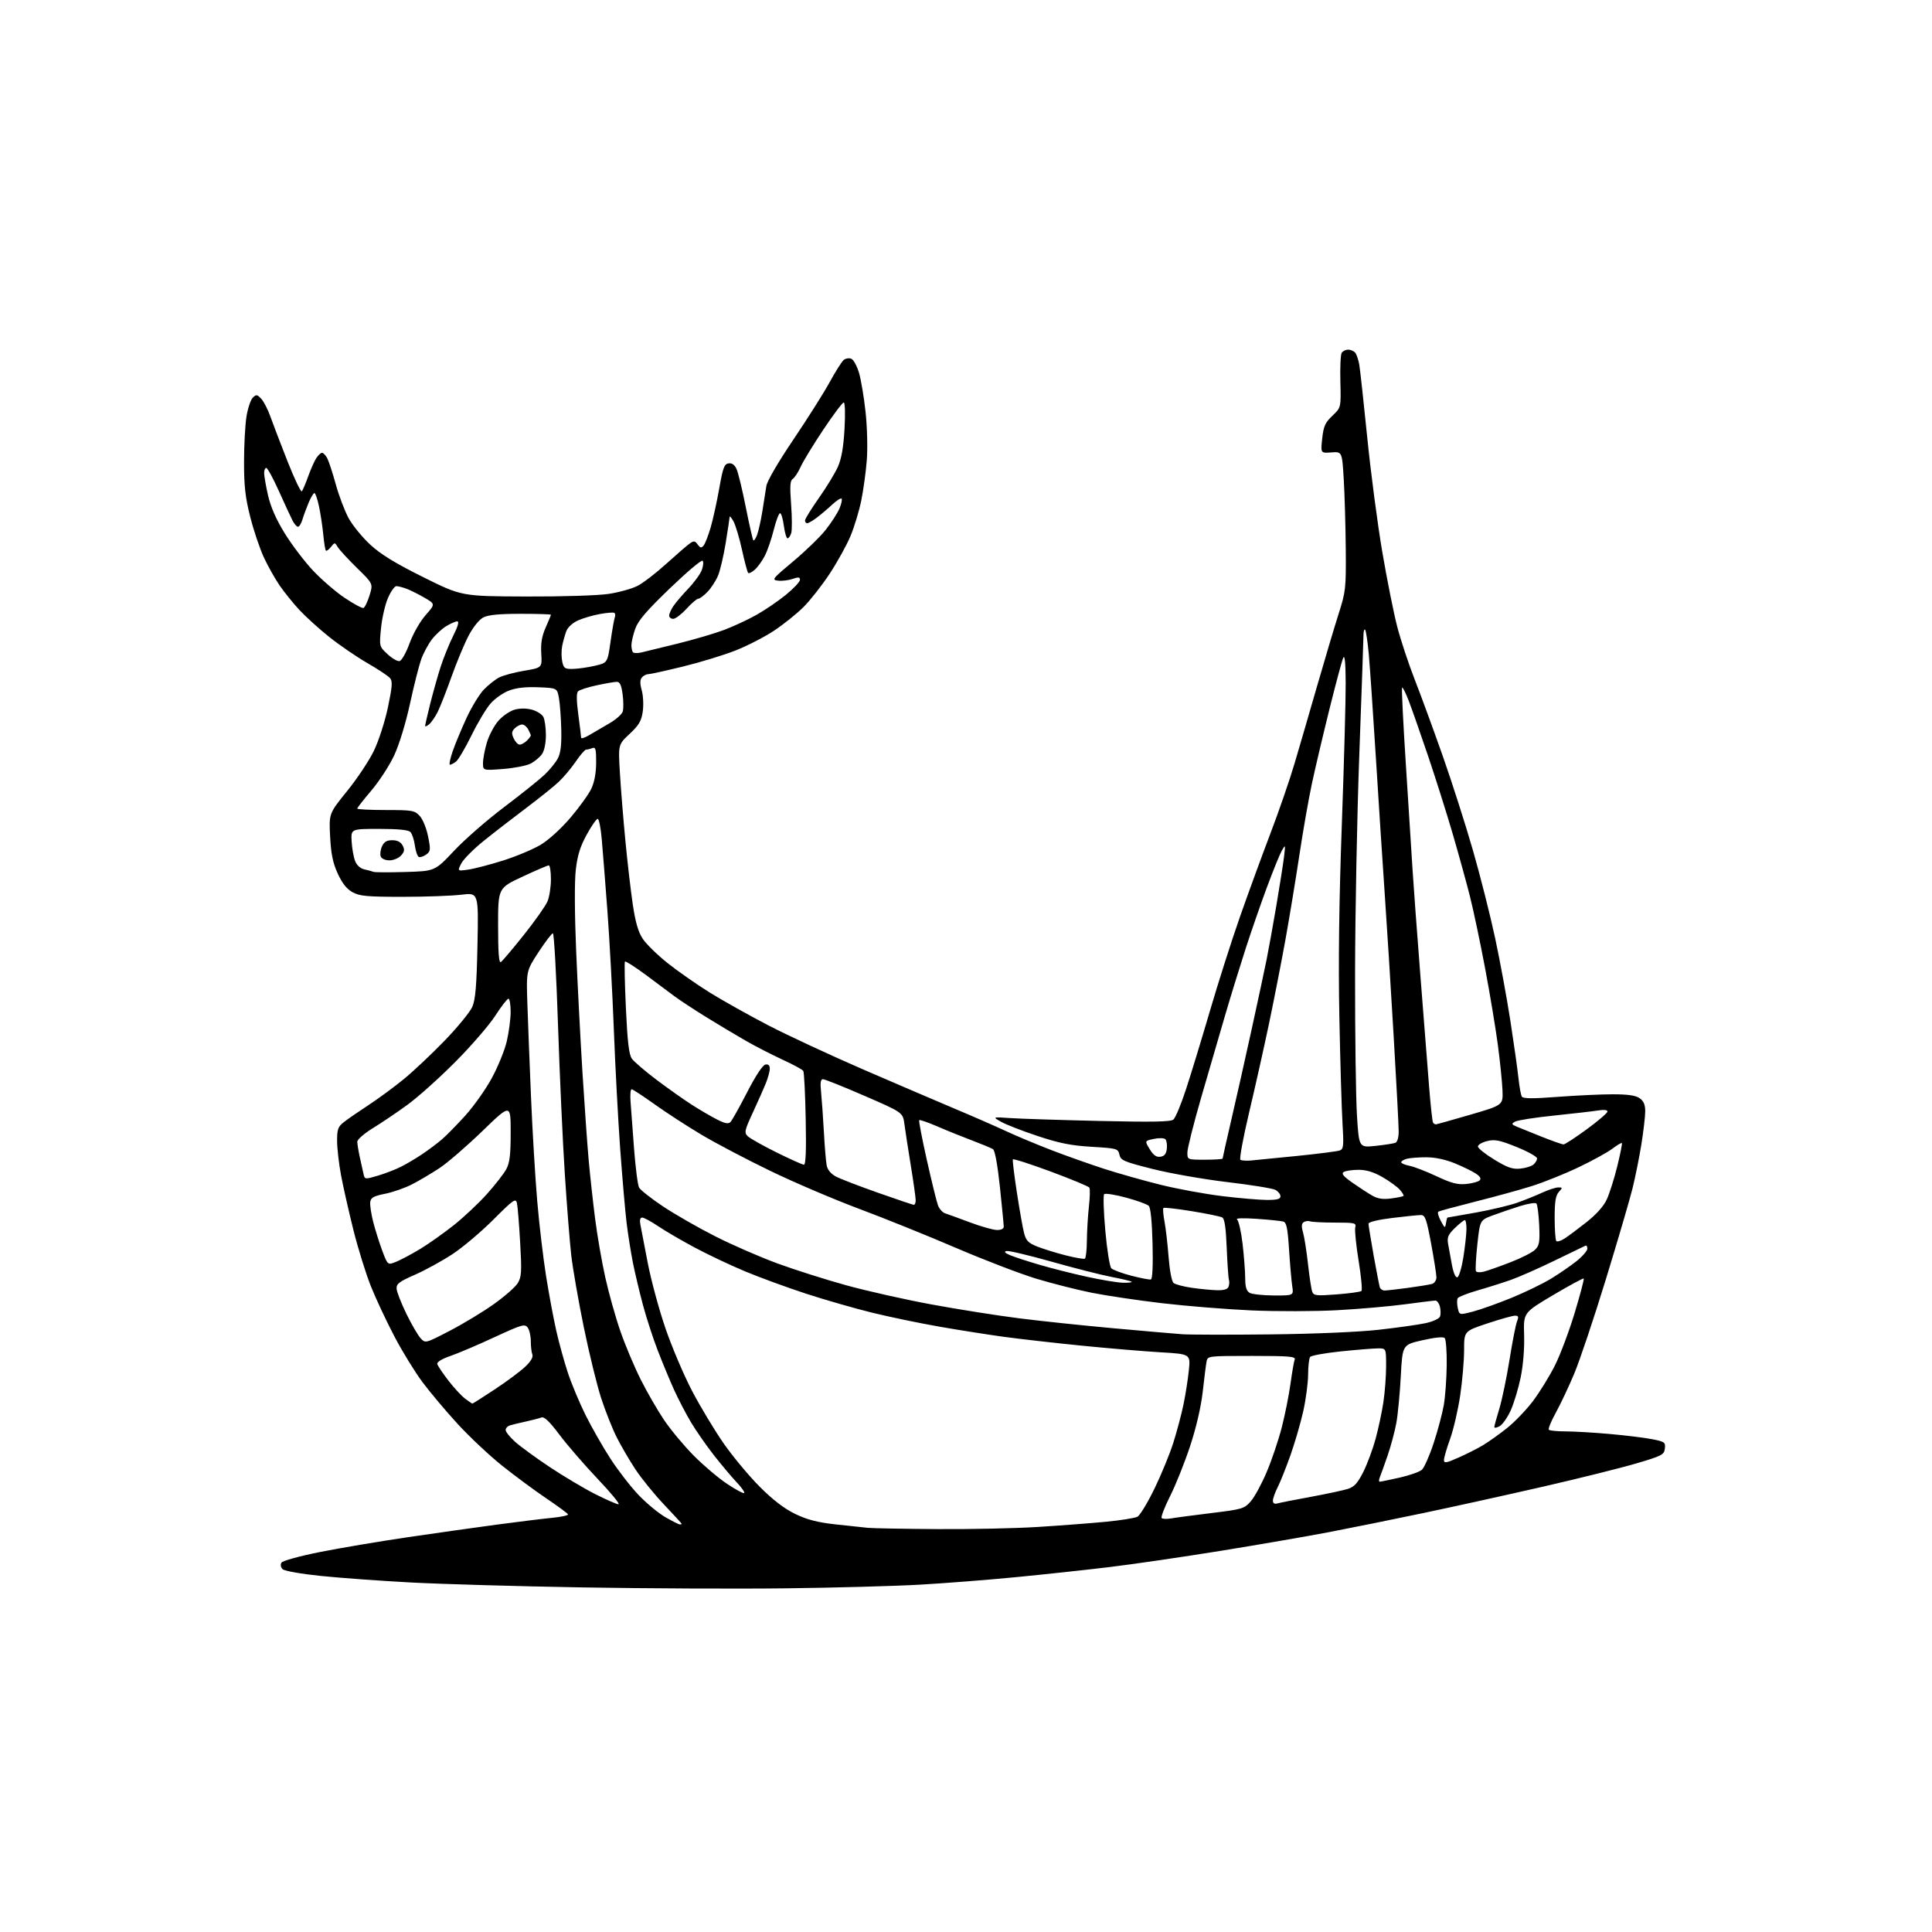 <?xml version="1.0" encoding="UTF-8" standalone="no"?>
<svg 
  version="1.1" 
  xmlns="http://www.w3.org/2000/svg" 
  xmlns:xlink="http://www.w3.org/1999/xlink" 
  xmlns:svg="http://www.w3.org/2000/svg"
  xmlns:rdf="http://www.w3.org/1999/02/22-rdf-syntax-ns#"
  xmlns:cc="http://creativecommons.org/ns#"
  xmlns:dc="http://purl.org/dc/elements/1.1/"
  viewBox="0 0 768 768"
  width="768"
  height="768"
>
<style>svg {background-color: white; }</style>"
<path stroke="none" fill="black" fill-rule="evenodd" d="M312.50,631.38C293.25,631.62 256.80,631.45 231.50,631.02C206.20,630.59 175.60,629.71 163.50,629.07C151.40,628.43 135.22,627.25 127.54,626.46C119.52,625.63 113.05,624.48 112.33,623.76C111.59,623.02 111.41,621.95 111.89,621.17C112.35,620.43 119.06,618.58 127.11,616.97C135.02,615.39 150.72,612.74 162.00,611.08C173.28,609.43 189.25,607.16 197.50,606.06C205.75,604.96 215.55,603.75 219.29,603.38C223.02,603.02 225.94,602.39 225.79,601.98C225.63,601.58 221.68,598.67 217.00,595.51C212.32,592.35 204.41,586.48 199.41,582.48C194.42,578.48 186.55,571.08 181.93,566.04C177.31,561.00 171.04,553.56 168.01,549.51C164.98,545.46 159.94,537.28 156.82,531.32C153.69,525.37 149.50,516.45 147.51,511.50C145.51,506.55 142.36,496.43 140.50,489.00C138.64,481.57 136.42,471.74 135.56,467.14C134.70,462.54 134.00,456.39 134.00,453.47C134.00,448.86 134.36,447.87 136.75,446.01C138.26,444.83 142.65,441.80 146.50,439.28C150.35,436.77 156.65,432.13 160.50,428.98C164.35,425.83 171.69,418.91 176.81,413.61C181.93,408.31 186.85,402.29 187.74,400.24C189.01,397.31 189.46,391.98 189.80,375.66C190.23,354.82 190.23,354.82 183.37,355.66C179.59,356.12 169.07,356.50 160.00,356.50C145.93,356.50 143.01,356.23 140.16,354.68C137.83,353.40 136.06,351.18 134.26,347.27C132.31,343.01 131.59,339.50 131.23,332.54C130.75,323.40 130.75,323.40 137.99,314.45C141.98,309.53 146.78,302.31 148.65,298.41C150.54,294.49 153.02,286.81 154.20,281.21C155.93,273.01 156.09,270.81 155.07,269.58C154.38,268.75 150.30,266.04 146.02,263.57C141.74,261.10 134.92,256.43 130.87,253.20C126.81,249.96 121.46,245.11 118.96,242.41C116.46,239.71 112.95,235.35 111.15,232.73C109.35,230.11 106.55,225.12 104.92,221.65C103.30,218.18 100.85,210.93 99.49,205.54C97.51,197.76 97.00,193.25 97.01,183.62C97.01,176.95 97.45,168.83 97.98,165.56C98.52,162.29 99.64,158.93 100.48,158.09C101.85,156.72 102.20,156.77 103.85,158.53C104.86,159.61 106.48,162.75 107.45,165.50C108.43,168.25 111.49,176.26 114.26,183.30C117.04,190.34 119.61,195.74 119.99,195.30C120.36,194.86 121.47,192.25 122.46,189.50C123.44,186.75 124.87,183.49 125.64,182.25C126.42,181.01 127.47,180.00 127.99,180.00C128.51,180.00 129.44,180.95 130.07,182.12C130.69,183.29 132.22,187.96 133.47,192.50C134.72,197.04 137.02,203.10 138.57,205.96C140.13,208.82 143.99,213.55 147.14,216.47C151.33,220.35 156.99,223.83 168.19,229.40C183.50,237.02 183.50,237.02 209.00,237.12C223.56,237.17 237.72,236.73 242.00,236.08C246.12,235.45 251.30,234.00 253.50,232.86C255.70,231.72 260.80,227.79 264.83,224.14C268.86,220.49 273.04,216.87 274.11,216.11C275.82,214.89 276.23,214.93 277.34,216.45C278.38,217.87 278.80,217.94 279.71,216.84C280.31,216.10 281.58,212.84 282.52,209.60C283.46,206.35 284.99,199.38 285.92,194.10C287.36,185.92 287.91,184.46 289.62,184.20C290.98,184.01 292.02,184.74 292.79,186.45C293.43,187.85 295.09,194.69 296.47,201.66C297.86,208.63 299.21,214.54 299.47,214.80C299.73,215.06 300.40,214.09 300.95,212.64C301.50,211.19 302.45,206.96 303.05,203.25C303.66,199.54 304.37,195.03 304.63,193.24C304.91,191.29 309.27,183.79 315.38,174.74C321.03,166.36 327.54,156.07 329.83,151.87C332.13,147.67 334.62,143.73 335.38,143.10C336.13,142.48 337.48,142.25 338.37,142.59C339.26,142.93 340.65,145.44 341.46,148.17C342.27,150.89 343.45,157.93 344.08,163.81C344.73,169.82 344.94,178.22 344.56,183.00C344.19,187.68 343.20,194.88 342.36,199.00C341.52,203.12 339.60,209.47 338.08,213.10C336.56,216.73 332.83,223.48 329.78,228.10C326.73,232.72 322.06,238.67 319.40,241.32C316.74,243.97 311.48,248.19 307.71,250.69C303.95,253.20 297.01,256.76 292.30,258.61C287.59,260.46 278.19,263.33 271.41,264.98C264.62,266.64 258.44,268.00 257.66,268.00C256.88,268.00 255.75,268.59 255.15,269.32C254.37,270.26 254.36,271.73 255.12,274.47C255.70,276.58 255.87,280.38 255.50,282.91C254.95,286.63 253.96,288.30 250.28,291.74C245.74,295.98 245.74,295.98 246.42,307.24C246.79,313.43 247.76,325.48 248.58,334.00C249.39,342.52 250.72,353.98 251.53,359.46C252.60,366.66 253.70,370.46 255.52,373.21C256.90,375.29 261.37,379.66 265.46,382.91C269.56,386.16 277.09,391.42 282.20,394.59C287.32,397.77 297.80,403.63 305.50,407.63C313.20,411.62 330.07,419.46 343.00,425.07C355.93,430.67 372.35,437.71 379.50,440.72C386.65,443.72 395.88,447.76 400.00,449.68C404.12,451.60 412.23,454.99 418.00,457.21C423.77,459.43 433.18,462.77 438.89,464.62C444.61,466.47 454.73,469.33 461.39,470.98C468.05,472.63 479.11,474.66 485.97,475.49C492.83,476.32 500.82,477.00 503.72,477.00C507.69,477.00 509.00,476.64 509.00,475.54C509.00,474.73 508.09,473.59 506.99,472.99C505.88,472.40 497.31,471.01 487.95,469.91C478.58,468.80 465.22,466.46 458.24,464.70C446.70,461.79 445.51,461.28 444.99,459.00C444.43,456.58 444.07,456.48 433.96,455.87C425.76,455.38 421.13,454.46 412.50,451.59C406.45,449.59 399.93,447.05 398.00,445.96C394.50,443.98 394.50,443.98 401.50,444.45C405.35,444.72 421.21,445.23 436.75,445.59C458.01,446.08 465.36,445.95 466.44,445.05C467.24,444.39 469.47,439.05 471.40,433.18C473.34,427.30 477.62,413.27 480.92,402.00C484.22,390.73 489.60,373.85 492.88,364.50C496.16,355.15 501.59,340.30 504.94,331.50C508.30,322.70 512.61,310.21 514.53,303.74C516.45,297.28 520.51,283.33 523.56,272.74C526.61,262.16 530.45,249.26 532.10,244.08C534.97,235.07 535.09,233.95 534.96,218.08C534.88,208.96 534.52,196.56 534.16,190.52C533.50,179.53 533.50,179.53 529.23,179.84C524.96,180.16 524.96,180.16 525.60,174.33C526.13,169.41 526.77,168.00 529.66,165.26C533.08,162.02 533.08,162.02 532.82,151.76C532.67,146.12 532.90,140.94 533.34,140.25C533.77,139.56 534.94,139.00 535.94,139.00C536.94,139.00 538.20,139.56 538.75,140.25C539.29,140.94 540.01,143.07 540.34,145.00C540.67,146.93 542.09,159.93 543.50,173.89C544.90,187.85 547.59,208.33 549.48,219.39C551.36,230.45 554.04,243.83 555.42,249.13C556.80,254.43 559.93,263.88 562.37,270.13C564.82,276.38 569.83,290.05 573.51,300.50C577.18,310.95 582.59,327.83 585.51,338.01C588.44,348.19 592.42,363.94 594.36,373.01C596.30,382.08 599.03,396.93 600.43,406.00C601.83,415.07 603.27,425.27 603.62,428.66C603.98,432.04 604.58,435.32 604.96,435.93C605.47,436.75 609.25,436.78 619.08,436.03C626.46,435.47 636.34,435.00 641.03,435.00C647.13,435.00 650.19,435.44 651.78,436.56C653.39,437.69 654.00,439.12 654.00,441.81C653.99,443.84 653.30,449.77 652.46,455.00C651.61,460.23 650.02,468.10 648.93,472.50C647.84,476.90 643.09,493.10 638.37,508.50C633.65,523.90 627.99,540.77 625.80,546.00C623.61,551.23 620.29,558.25 618.44,561.61C616.58,564.97 615.34,568.01 615.70,568.36C616.05,568.71 619.07,569.00 622.42,569.00C625.76,569.01 633.67,569.47 640.00,570.04C646.33,570.60 653.89,571.54 656.81,572.11C661.75,573.09 662.10,573.35 661.81,575.82C661.52,578.28 660.69,578.71 650.50,581.72C644.45,583.51 627.80,587.66 613.50,590.94C599.20,594.22 577.80,598.94 565.94,601.43C554.08,603.92 537.21,607.34 528.44,609.02C519.67,610.70 500.12,614.07 485.00,616.52C469.88,618.96 450.07,621.85 441.00,622.94C431.93,624.04 415.27,625.83 404.00,626.93C392.73,628.03 375.40,629.38 365.50,629.94C355.60,630.50 331.75,631.15 312.50,631.38zM372.52,607.84C385.73,607.93 403.73,607.55 412.52,606.99C421.31,606.44 433.40,605.52 439.39,604.95C445.39,604.38 451.12,603.47 452.14,602.92C453.16,602.38 456.22,597.33 458.94,591.72C461.66,586.10 465.03,577.90 466.42,573.50C467.81,569.10 469.62,562.30 470.44,558.38C471.25,554.47 472.22,548.33 472.58,544.76C473.25,538.26 473.25,538.26 461.38,537.56C454.84,537.18 440.73,535.99 430.00,534.92C419.27,533.85 405.32,532.26 399.00,531.40C392.68,530.53 381.20,528.73 373.50,527.38C365.80,526.04 353.88,523.56 347.00,521.89C340.12,520.21 328.23,516.80 320.57,514.31C312.91,511.81 301.90,507.78 296.09,505.35C290.28,502.92 281.32,498.68 276.17,495.92C271.02,493.17 264.49,489.37 261.67,487.46C258.84,485.56 255.97,484.00 255.29,484.00C254.48,484.00 254.22,484.96 254.55,486.75C254.82,488.26 256.14,495.12 257.48,502.00C258.81,508.88 261.98,520.58 264.52,528.00C267.06,535.42 271.82,546.64 275.12,552.93C278.41,559.22 284.08,568.63 287.71,573.84C291.35,579.06 297.79,586.79 302.04,591.04C307.30,596.30 311.78,599.73 316.13,601.83C320.84,604.10 324.97,605.17 332.00,605.95C337.23,606.53 343.07,607.16 345.00,607.34C346.93,607.53 359.31,607.75 372.52,607.84zM270.25,605.99C270.66,606.00 271.00,605.89 270.99,605.75C270.99,605.61 267.81,602.15 263.94,598.06C260.07,593.98 254.96,587.68 252.57,584.06C250.19,580.45 246.82,574.69 245.10,571.25C243.38,567.81 240.61,560.83 238.96,555.75C237.30,550.66 234.19,537.95 232.05,527.50C229.92,517.05 227.68,504.23 227.08,499.00C226.49,493.77 225.33,479.15 224.51,466.50C223.69,453.85 222.47,427.19 221.81,407.25C221.15,387.31 220.24,371.00 219.78,371.00C219.33,371.00 216.77,374.36 214.08,378.47C209.21,385.94 209.21,385.94 209.63,398.72C209.86,405.75 210.51,422.52 211.08,436.00C211.64,449.48 212.76,468.15 213.56,477.50C214.36,486.85 215.96,500.35 217.11,507.50C218.26,514.65 220.07,524.33 221.13,529.00C222.18,533.67 224.23,541.10 225.67,545.50C227.11,549.90 230.30,557.55 232.76,562.50C235.22,567.45 239.70,575.28 242.70,579.91C245.71,584.54 250.71,591.00 253.83,594.27C256.95,597.55 261.75,601.52 264.50,603.11C267.25,604.69 269.84,605.99 270.25,605.99zM465.48,603.60C467.14,603.30 474.35,602.35 481.50,601.47C493.95,599.95 494.61,599.75 497.23,596.76C498.73,595.04 501.58,589.78 503.57,585.06C505.56,580.35 508.24,572.40 509.53,567.38C510.82,562.36 512.37,554.57 512.99,550.06C513.61,545.56 514.36,541.22 514.66,540.43C515.13,539.22 512.49,539.00 497.63,539.00C480.18,539.00 480.03,539.02 479.62,541.25C479.38,542.49 478.71,547.86 478.11,553.19C477.43,559.21 475.55,567.37 473.13,574.72C470.99,581.23 467.41,590.20 465.17,594.66C462.93,599.12 461.41,603.07 461.78,603.45C462.16,603.83 463.83,603.89 465.48,603.60zM245.85,597.97C246.60,597.99 242.91,593.49 237.67,587.98C232.43,582.46 225.59,574.56 222.46,570.41C218.43,565.04 216.34,563.04 215.22,563.47C214.36,563.80 211.60,564.52 209.08,565.07C206.56,565.62 203.71,566.31 202.75,566.60C201.79,566.90 201.00,567.73 201.00,568.45C201.00,569.17 202.69,571.28 204.75,573.13C206.82,574.99 213.01,579.50 218.50,583.16C224.00,586.82 232.10,591.65 236.50,593.88C240.90,596.11 245.11,597.95 245.85,597.97zM507.75,597.64C508.71,597.36 514.67,596.19 521.00,595.03C527.33,593.86 533.98,592.44 535.78,591.87C538.35,591.05 539.67,589.60 541.91,585.16C543.48,582.05 545.69,576.12 546.81,572.00C547.94,567.88 549.34,561.26 549.93,557.31C550.52,553.35 551.00,546.94 551.00,543.06C551.00,536.00 551.00,536.00 547.86,536.00C546.14,536.00 539.50,536.53 533.11,537.19C526.73,537.84 521.17,538.85 520.77,539.44C520.36,540.02 520.01,543.20 519.99,546.50C519.97,549.80 519.10,556.33 518.06,561.00C517.01,565.67 514.72,573.55 512.97,578.50C511.21,583.45 508.93,589.17 507.89,591.21C506.85,593.25 506.00,595.64 506.00,596.53C506.00,597.58 506.60,597.96 507.75,597.64zM295.83,593.50C296.13,593.21 294.78,591.28 292.84,589.23C290.89,587.18 286.83,582.35 283.81,578.50C280.80,574.65 276.70,568.77 274.71,565.44C272.72,562.11 269.67,556.26 267.94,552.44C266.22,548.62 263.28,541.56 261.43,536.74C259.57,531.92 256.94,523.82 255.58,518.74C254.22,513.66 252.43,506.12 251.60,502.00C250.78,497.88 249.64,490.68 249.07,486.00C248.51,481.32 247.36,468.05 246.52,456.50C245.69,444.95 244.55,423.57 244.00,409.00C243.44,394.43 242.29,373.27 241.45,362.00C240.60,350.73 239.59,337.90 239.20,333.50C238.82,329.10 238.09,325.50 237.59,325.50C237.09,325.50 235.12,328.33 233.22,331.80C230.62,336.54 229.55,340.00 228.88,345.80C228.35,350.46 228.41,363.18 229.03,378.00C229.60,391.48 230.73,413.30 231.55,426.50C232.37,439.70 233.49,455.45 234.04,461.50C234.59,467.55 235.73,477.90 236.57,484.50C237.41,491.10 239.23,501.62 240.63,507.88C242.02,514.14 244.73,523.78 246.65,529.29C248.57,534.81 252.19,543.40 254.70,548.39C257.20,553.39 261.39,560.64 264.00,564.50C266.61,568.37 271.89,574.71 275.73,578.59C279.57,582.47 285.55,587.54 289.00,589.84C292.46,592.15 295.53,593.80 295.83,593.50zM548.45,589.00C548.81,589.00 552.34,588.27 556.30,587.39C560.26,586.50 564.27,585.10 565.21,584.27C566.14,583.45 568.26,578.66 569.91,573.63C571.56,568.61 573.37,561.80 573.94,558.50C574.51,555.20 575.03,548.07 575.09,542.65C575.16,537.24 574.79,532.39 574.29,531.89C573.72,531.32 570.28,531.66 565.43,532.77C557.50,534.57 557.50,534.57 556.84,547.04C556.48,553.89 555.68,562.27 555.07,565.65C554.45,569.04 552.88,574.89 551.58,578.65C550.28,582.42 548.89,586.29 548.50,587.25C548.11,588.21 548.08,589.00 548.45,589.00zM579.75,579.43C582.91,578.04 587.30,575.82 589.50,574.50C591.70,573.19 596.01,570.12 599.07,567.68C602.13,565.25 606.80,560.38 609.43,556.88C612.07,553.37 615.97,547.03 618.10,542.80C620.23,538.56 623.77,529.14 625.97,521.86C628.16,514.58 629.78,508.45 629.56,508.23C629.35,508.01 623.86,510.98 617.38,514.82C605.59,521.81 605.59,521.81 605.86,530.65C606.03,536.00 605.49,542.66 604.50,547.50C603.60,551.90 601.81,557.82 600.53,560.66C599.24,563.50 597.25,566.33 596.09,566.95C594.94,567.57 594.00,567.72 594.01,567.29C594.01,566.85 594.91,563.58 596.00,560.00C597.09,556.42 598.91,547.65 600.06,540.50C601.20,533.35 602.54,526.49 603.05,525.25C603.78,523.43 603.62,523.00 602.23,523.00C601.28,523.00 596.34,524.39 591.25,526.08C582.00,529.16 582.00,529.16 582.00,536.70C582.00,540.85 581.30,548.96 580.45,554.71C579.59,560.47 577.79,568.23 576.45,571.96C575.10,575.69 574.00,579.47 574.00,580.36C574.00,581.74 574.84,581.61 579.75,579.43zM187.76,557.97C187.90,557.99 191.88,555.46 196.60,552.35C201.31,549.24 206.76,545.20 208.70,543.37C211.01,541.19 212.02,539.49 211.62,538.44C211.28,537.56 211.00,535.16 211.00,533.11C211.00,531.06 210.44,528.63 209.75,527.71C208.61,526.18 207.43,526.53 196.51,531.58C189.92,534.64 182.05,537.99 179.01,539.03C175.64,540.19 173.63,541.42 173.83,542.21C174.01,542.92 175.98,545.87 178.21,548.76C180.44,551.66 183.44,554.90 184.88,555.98C186.32,557.06 187.62,557.95 187.76,557.97zM178.80,529.00C184.14,526.23 192.01,521.47 196.31,518.41C200.60,515.36 204.88,511.60 205.82,510.05C207.32,507.58 207.44,505.59 206.77,493.87C206.35,486.52 205.78,479.48 205.49,478.24C205.01,476.21 204.09,476.85 196.16,484.78C191.33,489.62 184.03,495.79 179.94,498.49C175.85,501.19 169.12,504.89 165.00,506.70C158.61,509.51 157.52,510.34 157.66,512.32C157.75,513.60 159.51,518.08 161.56,522.29C163.61,526.49 166.15,530.85 167.20,531.98C169.11,534.03 169.11,534.03 178.80,529.00zM505.00,530.44C522.37,530.25 540.05,529.50 548.00,528.61C555.42,527.78 563.83,526.60 566.67,525.98C569.54,525.37 572.09,524.20 572.42,523.36C572.74,522.52 572.72,520.75 572.39,519.42C572.06,518.09 571.25,517.00 570.60,517.00C569.95,517.00 564.49,517.67 558.46,518.48C552.43,519.30 540.30,520.36 531.50,520.83C522.70,521.31 507.40,521.34 497.50,520.91C487.60,520.47 471.62,519.18 462.00,518.05C452.38,516.92 439.77,515.05 434.00,513.89C428.23,512.74 418.32,510.23 412.00,508.32C405.68,506.41 391.27,500.89 380.00,496.05C368.73,491.21 351.40,484.22 341.50,480.52C331.60,476.82 315.81,470.09 306.42,465.55C297.03,461.02 284.65,454.52 278.92,451.11C273.19,447.70 264.76,442.23 260.19,438.96C255.61,435.68 251.52,433.00 251.08,433.00C250.65,433.00 250.45,435.14 250.64,437.75C250.83,440.36 251.45,448.75 252.03,456.39C252.60,464.02 253.51,471.08 254.04,472.07C254.57,473.06 258.89,476.46 263.64,479.62C268.39,482.78 277.72,488.12 284.39,491.49C291.05,494.87 302.12,499.69 309.00,502.22C315.88,504.75 328.25,508.68 336.50,510.95C344.75,513.22 360.01,516.65 370.42,518.56C380.82,520.48 396.34,522.93 404.92,524.02C413.49,525.11 430.40,526.90 442.50,527.99C454.60,529.09 466.98,530.16 470.00,530.38C473.02,530.59 488.77,530.62 505.00,530.44zM585.53,521.37C588.51,520.59 595.35,518.15 600.73,515.96C606.10,513.77 613.20,510.33 616.50,508.33C619.80,506.33 624.41,503.15 626.75,501.28C629.09,499.40 631.00,497.18 631.00,496.35C631.00,495.52 630.66,494.98 630.25,495.17C629.83,495.35 624.32,498.02 618.00,501.10C611.67,504.18 603.80,507.65 600.50,508.81C597.20,509.96 591.26,511.84 587.29,512.98C583.32,514.13 579.80,515.51 579.47,516.05C579.13,516.60 579.14,518.34 579.48,519.91C580.11,522.78 580.11,522.78 585.53,521.37zM506.38,514.97C514.26,515.00 514.26,515.00 513.68,511.25C513.37,509.19 512.80,502.67 512.42,496.77C511.87,488.15 511.41,485.96 510.12,485.59C509.23,485.33 504.45,484.84 499.50,484.50C494.46,484.15 491.03,484.24 491.72,484.72C492.38,485.19 493.39,489.61 493.96,494.54C494.52,499.47 494.99,505.62 494.99,508.20C495.00,511.62 495.48,513.18 496.75,513.92C497.71,514.48 502.05,514.95 506.38,514.97zM531.40,514.54C536.41,514.15 540.82,513.54 541.20,513.17C541.59,512.80 541.08,507.39 540.07,501.16C539.06,494.93 538.46,488.97 538.73,487.92C539.20,486.14 538.62,486.00 530.70,486.00C526.00,486.00 521.56,485.78 520.83,485.51C520.10,485.24 518.94,485.38 518.26,485.81C517.36,486.39 517.28,487.50 517.97,489.89C518.49,491.69 519.38,497.36 519.95,502.49C520.52,507.61 521.28,512.57 521.65,513.52C522.23,515.04 523.34,515.16 531.40,514.54zM483.64,512.88C486.49,512.96 487.97,512.53 488.36,511.50C488.68,510.68 488.75,509.44 488.52,508.75C488.29,508.06 487.90,502.37 487.64,496.09C487.32,487.96 486.80,484.47 485.84,483.95C485.10,483.54 479.65,482.42 473.73,481.46C467.81,480.49 462.75,479.92 462.48,480.19C462.21,480.46 462.40,482.89 462.91,485.59C463.42,488.29 464.15,494.66 464.54,499.73C464.96,505.07 465.78,509.40 466.51,510.00C467.19,510.57 470.40,511.43 473.63,511.90C476.86,512.37 481.36,512.81 483.64,512.88zM550.40,513.00C551.20,513.00 555.38,512.53 559.68,511.95C563.98,511.37 568.29,510.66 569.25,510.38C570.21,510.10 571.00,508.92 571.00,507.78C571.00,506.63 570.05,500.58 568.89,494.34C567.05,484.50 566.52,483.00 564.83,483.00C563.76,483.00 558.63,483.52 553.44,484.16C547.80,484.85 544.00,485.77 544.00,486.45C544.00,487.06 544.92,492.73 546.04,499.04C547.17,505.34 548.28,511.06 548.51,511.75C548.75,512.44 549.59,513.00 550.40,513.00zM446.42,509.91C448.57,509.96 450.12,509.78 449.85,509.52C449.59,509.25 446.02,508.40 441.91,507.61C437.81,506.83 427.08,504.10 418.07,501.55C409.05,499.00 400.96,497.09 400.09,497.30C399.00,497.57 399.44,498.08 401.50,498.94C403.15,499.64 408.32,501.33 413.00,502.71C417.68,504.09 426.23,506.26 432.00,507.52C437.77,508.79 444.26,509.87 446.42,509.91zM457.50,508.60C458.13,508.43 458.37,503.14 458.16,494.42C457.94,485.64 457.39,480.07 456.66,479.35C456.02,478.71 451.94,477.23 447.59,476.06C443.24,474.88 439.34,474.27 438.92,474.71C438.50,475.14 438.70,481.69 439.38,489.25C440.05,496.81 441.13,503.53 441.77,504.17C442.42,504.82 446.00,506.15 449.73,507.12C453.45,508.08 456.95,508.76 457.50,508.60zM579.33,507.73C579.97,507.51 581.03,504.00 581.69,499.92C582.34,495.84 582.90,490.81 582.94,488.75C582.97,486.69 582.68,485.00 582.30,485.00C581.91,485.00 580.14,486.41 578.35,488.14C575.68,490.73 575.20,491.84 575.63,494.39C575.92,496.10 576.61,499.89 577.16,502.81C577.78,506.07 578.61,507.96 579.33,507.73zM589.84,505.50C591.29,505.14 596.02,503.48 600.35,501.80C604.69,500.13 609.13,497.87 610.22,496.78C611.93,495.07 612.15,493.73 611.85,486.98C611.65,482.68 611.15,478.82 610.73,478.40C610.32,477.98 607.39,478.45 604.24,479.44C601.08,480.43 596.21,482.09 593.41,483.13C588.31,485.03 588.31,485.03 587.26,494.76C586.69,500.12 586.44,504.87 586.72,505.33C586.99,505.79 588.40,505.87 589.84,505.50zM157.68,501.49C159.63,500.67 163.92,498.37 167.22,496.37C170.52,494.36 176.46,490.14 180.43,486.99C184.40,483.84 190.31,478.28 193.57,474.64C196.83,471.00 200.29,466.56 201.25,464.78C202.62,462.23 203.00,459.09 203.00,450.13C203.00,438.73 203.00,438.73 191.75,449.62C185.56,455.60 177.93,462.20 174.79,464.28C171.65,466.36 166.75,469.26 163.92,470.73C161.08,472.21 156.22,473.91 153.13,474.53C148.57,475.44 147.44,476.06 147.18,477.79C147.01,478.97 147.54,482.54 148.35,485.72C149.17,488.90 150.80,494.08 151.98,497.24C154.13,502.97 154.13,502.97 157.68,501.49zM431.25,500.34C431.66,500.09 432.02,496.87 432.05,493.19C432.08,489.51 432.44,483.46 432.85,479.74C433.27,476.02 433.36,472.58 433.05,472.10C432.75,471.61 425.85,468.75 417.73,465.73C409.61,462.72 402.81,460.53 402.63,460.88C402.45,461.22 403.16,467.12 404.22,474.00C405.27,480.88 406.56,488.14 407.08,490.14C407.85,493.16 408.75,494.09 412.26,495.50C414.59,496.43 419.65,498.01 423.50,498.99C427.35,499.98 430.84,500.58 431.25,500.34zM621.92,492.35C623.34,491.44 627.26,488.52 630.64,485.85C634.59,482.73 637.48,479.49 638.74,476.75C639.82,474.41 641.68,468.51 642.89,463.62C644.09,458.74 644.92,454.58 644.72,454.39C644.52,454.19 642.81,455.20 640.93,456.63C639.04,458.07 633.00,461.39 627.50,464.01C622.00,466.64 613.67,469.98 609.00,471.46C604.33,472.93 594.21,475.72 586.51,477.65C578.82,479.59 572.18,481.39 571.77,481.65C571.35,481.90 571.78,483.55 572.73,485.31C574.32,488.28 574.47,488.34 574.79,486.25C574.98,485.01 575.25,484.00 575.39,484.00C575.54,484.00 580.57,483.11 586.58,482.03C592.58,480.95 599.98,479.20 603.00,478.14C606.02,477.07 610.52,475.27 613.00,474.12C615.48,472.98 618.36,472.03 619.40,472.02C621.19,472.00 621.20,472.12 619.65,473.83C618.39,475.23 618.00,477.65 618.00,484.16C618.00,488.84 618.30,492.97 618.67,493.34C619.04,493.71 620.50,493.26 621.92,492.35zM396.25,488.94C397.96,488.98 399.00,488.47 399.00,487.61C399.00,486.84 398.32,479.78 397.49,471.91C396.56,463.12 395.50,457.30 394.74,456.82C394.06,456.38 390.35,454.84 386.50,453.38C382.65,451.93 376.42,449.42 372.66,447.79C368.90,446.17 365.63,445.04 365.40,445.27C365.16,445.50 366.53,452.65 368.44,461.15C370.34,469.65 372.34,477.76 372.87,479.17C373.41,480.57 374.67,481.99 375.67,482.31C376.68,482.63 381.10,484.24 385.50,485.89C389.90,487.54 394.74,488.91 396.25,488.94zM363.25,478.94C363.66,478.98 364.00,478.16 364.00,477.13C364.00,476.09 363.13,469.91 362.07,463.38C361.00,456.84 359.86,449.42 359.52,446.87C358.91,442.24 358.91,442.24 343.67,435.62C335.29,431.98 327.85,429.00 327.14,429.00C326.19,429.00 326.00,430.36 326.40,434.25C326.69,437.14 327.19,444.23 327.51,450.00C327.82,455.77 328.32,461.75 328.62,463.27C328.97,465.04 330.30,466.63 332.33,467.71C334.07,468.63 341.57,471.52 349.00,474.13C356.43,476.75 362.84,478.91 363.25,478.94zM553.00,476.41C555.48,476.08 557.68,475.63 557.91,475.41C558.14,475.19 557.46,474.06 556.41,472.89C555.36,471.72 552.25,469.47 549.50,467.89C546.01,465.89 543.14,465.02 540.00,465.02C537.52,465.03 534.89,465.42 534.14,465.89C533.13,466.53 534.00,467.61 537.59,470.13C540.23,471.98 543.77,474.29 545.45,475.25C547.69,476.53 549.70,476.84 553.00,476.41zM582.84,470.65C585.22,470.42 587.63,469.77 588.19,469.21C588.89,468.51 588.38,467.64 586.62,466.49C585.19,465.55 581.43,463.72 578.26,462.42C574.62,460.92 570.48,460.04 567.00,460.04C563.98,460.03 560.49,460.30 559.25,460.63C558.01,460.96 557.00,461.58 557.00,462.01C557.00,462.43 558.46,463.06 560.25,463.41C562.04,463.75 566.88,465.62 571.00,467.55C576.95,470.35 579.40,470.99 582.84,470.65zM150.26,467.33C153.14,466.48 157.30,464.87 159.50,463.75C161.70,462.64 165.53,460.36 168.00,458.69C170.47,457.02 173.94,454.41 175.70,452.90C177.46,451.38 181.63,447.14 184.96,443.46C188.29,439.79 193.02,433.11 195.47,428.61C197.92,424.12 200.61,417.53 201.44,413.97C202.28,410.41 202.98,405.14 202.99,402.25C202.99,399.36 202.60,397.00 202.12,397.00C201.63,397.00 199.28,400.04 196.89,403.75C194.50,407.46 187.36,415.72 181.02,422.10C174.69,428.47 166.12,436.15 162.00,439.15C157.88,442.15 151.69,446.33 148.25,448.44C144.71,450.62 142.01,452.98 142.02,453.89C142.04,454.78 142.49,457.52 143.03,460.00C143.57,462.48 144.24,465.49 144.51,466.69C145.00,468.86 145.08,468.87 150.26,467.33zM604.29,464.55C606.37,464.35 608.74,463.63 609.54,462.97C610.34,462.30 611.00,461.19 611.00,460.49C611.00,459.79 607.36,457.76 602.90,455.96C596.07,453.20 594.23,452.84 591.15,453.60C589.14,454.09 587.50,455.06 587.50,455.75C587.50,456.43 590.42,458.78 594.00,460.96C599.21,464.13 601.25,464.85 604.29,464.55zM319.57,462.99C320.31,463.00 320.53,457.34 320.28,444.84C320.09,434.85 319.65,426.25 319.32,425.71C318.99,425.18 315.30,423.17 311.11,421.25C306.92,419.32 300.35,415.95 296.50,413.74C292.65,411.54 285.45,407.23 280.50,404.17C275.55,401.10 269.93,397.40 268.00,395.94C266.07,394.48 260.99,390.69 256.71,387.52C252.42,384.35 248.70,381.97 248.43,382.23C248.17,382.49 248.34,390.79 248.80,400.68C249.42,414.07 250.02,419.20 251.16,420.82C252.00,422.01 256.47,425.84 261.09,429.32C265.72,432.80 272.06,437.28 275.19,439.27C278.32,441.27 282.76,443.86 285.06,445.03C288.13,446.60 289.53,446.87 290.35,446.05C290.97,445.43 293.95,440.11 296.98,434.22C300.37,427.63 303.18,423.38 304.25,423.18C305.43,422.96 306.00,423.49 306.00,424.80C306.00,425.88 305.29,428.50 304.43,430.63C303.57,432.76 301.24,438.00 299.25,442.29C295.99,449.34 295.80,450.23 297.20,451.63C298.06,452.49 303.20,455.39 308.63,458.08C314.06,460.77 318.98,462.98 319.57,462.99zM497.24,461.32C499.03,461.17 507.36,460.34 515.75,459.49C524.13,458.64 531.73,457.66 532.64,457.31C534.07,456.76 534.21,455.39 533.67,446.59C533.33,441.04 532.77,422.10 532.42,404.50C531.98,382.56 532.29,358.48 533.39,327.91C534.28,303.38 534.97,277.96 534.93,271.41C534.89,263.38 534.57,260.15 533.95,261.50C533.45,262.60 530.98,271.80 528.46,281.96C525.94,292.11 522.81,305.38 521.51,311.46C520.21,317.53 517.95,330.38 516.51,340.00C515.06,349.62 512.57,364.70 510.99,373.50C509.40,382.30 506.46,397.32 504.46,406.88C502.45,416.44 498.88,432.42 496.51,442.38C494.15,452.35 492.61,460.75 493.09,461.05C493.58,461.35 495.44,461.48 497.24,461.32zM479.00,461.00C482.85,461.00 486.00,460.80 486.00,460.55C486.00,460.31 487.60,453.22 489.55,444.80C491.51,436.39 495.12,420.27 497.59,409.00C500.05,397.73 502.71,385.35 503.48,381.50C504.26,377.65 506.01,367.98 507.37,360.00C508.72,352.02 510.10,343.25 510.43,340.50C511.01,335.67 510.98,335.59 509.53,338.16C508.71,339.62 506.06,346.14 503.64,352.66C501.22,359.17 497.42,370.12 495.19,377.00C492.97,383.88 489.29,395.80 487.03,403.50C484.76,411.20 480.46,426.00 477.46,436.39C474.45,446.78 472.00,456.57 472.00,458.14C472.00,461.00 472.00,461.00 479.00,461.00zM461.28,459.82C462.89,459.59 463.59,458.71 463.83,456.63C464.01,455.05 463.75,453.35 463.26,452.86C462.76,452.36 460.70,452.30 458.69,452.73C455.01,453.50 455.01,453.50 457.03,456.82C458.51,459.24 459.65,460.05 461.28,459.82zM546.78,455.51C550.39,455.12 553.95,454.57 554.67,454.29C555.47,453.99 556.00,452.19 556.00,449.81C556.00,447.63 555.10,430.46 553.99,411.67C552.89,392.88 551.30,367.60 550.46,355.50C549.63,343.40 548.04,319.10 546.95,301.50C545.85,283.90 544.58,265.33 544.13,260.24C543.67,255.14 543.01,250.68 542.65,250.32C542.29,249.96 542.00,250.98 542.00,252.58C541.99,254.19 541.26,275.30 540.36,299.50C539.46,323.70 538.70,363.07 538.66,387.00C538.63,410.93 538.97,436.28 539.41,443.36C540.21,456.21 540.21,456.21 546.78,455.51zM621.50,454.93C622.05,454.95 626.21,452.24 630.75,448.91C635.29,445.59 639.00,442.41 639.00,441.84C639.00,441.22 637.53,441.06 635.25,441.43C633.19,441.76 625.33,442.67 617.78,443.45C610.24,444.22 603.28,445.31 602.31,445.85C600.71,446.74 600.78,446.93 603.02,447.90C604.38,448.48 608.88,450.29 613.00,451.93C617.12,453.56 620.95,454.91 621.50,454.93zM570.81,446.95C571.19,446.92 577.35,445.19 584.50,443.11C597.50,439.31 597.50,439.31 597.26,433.41C597.13,430.16 596.31,422.10 595.44,415.50C594.57,408.90 592.28,395.18 590.37,385.00C588.45,374.82 585.75,362.00 584.37,356.50C582.99,351.00 579.88,339.75 577.48,331.50C575.07,323.25 570.66,309.30 567.68,300.50C564.70,291.70 561.26,281.88 560.03,278.68C558.81,275.48 557.60,273.07 557.35,273.32C557.10,273.57 557.81,287.89 558.93,305.14C560.05,322.39 561.22,340.77 561.53,346.00C561.85,351.23 563.21,369.68 564.56,387.00C565.91,404.32 567.50,424.57 568.09,431.98C568.68,439.40 569.38,445.81 569.64,446.23C569.90,446.66 570.43,446.98 570.81,446.95zM199.08,382.45C199.67,382.09 203.79,377.22 208.23,371.65C212.67,366.08 216.91,360.06 217.65,358.29C218.39,356.52 219.00,352.57 219.00,349.53C219.00,346.49 218.62,344.00 218.15,344.00C217.68,344.00 212.95,346.03 207.65,348.51C198.00,353.02 198.00,353.02 198.00,368.07C198.00,378.57 198.33,382.92 199.08,382.45zM161.19,346.63C172.88,346.29 172.88,346.29 180.50,338.20C184.69,333.74 193.60,325.96 200.31,320.90C207.01,315.84 214.22,310.08 216.33,308.10C218.44,306.12 220.87,303.15 221.74,301.50C222.87,299.34 223.26,296.12 223.11,290.00C223.00,285.32 222.59,279.70 222.19,277.50C221.47,273.50 221.47,273.50 214.01,273.20C208.92,273.00 205.20,273.42 202.32,274.52C199.99,275.40 196.70,277.71 195.01,279.65C193.31,281.58 189.89,287.29 187.42,292.33C184.94,297.37 182.17,302.06 181.27,302.75C180.36,303.44 179.28,304.00 178.86,304.00C178.45,304.00 178.93,301.61 179.93,298.70C180.93,295.78 183.41,289.82 185.43,285.45C187.45,281.08 190.54,276.00 192.30,274.16C194.06,272.33 196.79,270.15 198.37,269.33C199.94,268.50 204.44,267.29 208.37,266.63C215.50,265.43 215.50,265.43 215.16,259.81C214.92,255.71 215.39,252.90 216.91,249.46C218.06,246.87 219.00,244.58 219.00,244.37C219.00,244.17 213.58,244.00 206.95,244.00C198.43,244.00 194.09,244.42 192.12,245.44C190.49,246.28 188.09,249.26 186.28,252.69C184.60,255.88 181.54,263.23 179.48,269.00C177.43,274.77 174.94,281.11 173.95,283.07C172.96,285.03 171.44,287.22 170.57,287.94C169.71,288.66 169.00,288.93 169.00,288.54C169.00,288.15 169.92,284.16 171.04,279.67C172.17,275.17 174.03,268.57 175.18,265.00C176.34,261.43 178.57,255.91 180.15,252.75C182.05,248.97 182.60,247.00 181.76,247.00C181.07,247.01 179.09,247.87 177.37,248.92C175.64,249.97 173.06,252.36 171.64,254.23C170.21,256.11 168.32,259.63 167.44,262.07C166.57,264.51 164.56,272.43 162.99,279.67C161.33,287.34 158.72,295.89 156.74,300.17C154.88,304.20 150.79,310.50 147.67,314.18C144.55,317.85 142.00,321.11 142.00,321.43C142.00,321.74 147.10,322.00 153.33,322.00C163.86,322.00 164.80,322.16 166.82,324.31C168.04,325.61 169.50,329.16 170.16,332.45C171.23,337.78 171.17,338.40 169.46,339.66C168.43,340.41 167.11,340.87 166.54,340.68C165.97,340.49 165.24,338.45 164.93,336.15C164.62,333.85 163.81,331.41 163.13,330.73C162.31,329.90 158.24,329.50 150.70,329.50C139.50,329.50 139.50,329.50 139.78,334.50C139.94,337.25 140.56,340.74 141.16,342.26C141.84,343.98 143.24,345.24 144.88,345.60C146.32,345.92 147.95,346.36 148.50,346.58C149.05,346.80 154.76,346.82 161.19,346.63zM186.15,345.68C188.54,345.34 194.78,343.72 200.00,342.07C205.22,340.42 211.96,337.59 214.96,335.79C218.13,333.88 223.11,329.35 226.80,325.00C230.31,320.88 234.03,315.70 235.07,313.50C236.29,310.91 236.96,307.25 236.98,303.14C237.00,297.75 236.76,296.88 235.42,297.39C234.55,297.73 233.44,298.00 232.97,298.00C232.49,298.00 230.64,300.14 228.86,302.75C227.08,305.36 224.02,309.00 222.06,310.84C220.10,312.68 214.22,317.39 209.00,321.32C203.78,325.24 196.23,331.08 192.24,334.30C188.24,337.52 184.26,341.53 183.38,343.22C181.79,346.30 181.79,346.30 186.15,345.68zM154.81,342.00C153.13,342.00 151.69,341.35 151.34,340.44C151.01,339.58 151.24,337.78 151.85,336.44C152.66,334.65 153.75,334.00 155.94,334.00C157.95,334.00 159.30,334.69 160.04,336.08C160.93,337.75 160.81,338.55 159.42,340.08C158.47,341.14 156.40,342.00 154.81,342.00zM199.99,305.68C192.00,306.30 192.00,306.30 192.00,303.33C192.00,301.70 192.69,298.02 193.54,295.17C194.39,292.31 196.45,288.41 198.13,286.51C199.80,284.61 202.70,282.62 204.58,282.10C206.74,281.51 209.28,281.52 211.49,282.12C213.41,282.65 215.43,283.94 215.99,284.98C216.54,286.02 217.00,289.27 217.00,292.21C217.00,295.44 216.38,298.44 215.44,299.78C214.58,301.01 212.55,302.70 210.93,303.54C209.30,304.38 204.38,305.34 199.99,305.68zM206.59,296.00C207.29,296.00 208.56,295.29 209.43,294.43C210.29,293.56 211.00,292.63 211.00,292.36C211.00,292.09 210.53,291.00 209.96,289.93C209.40,288.87 208.30,288.00 207.54,288.00C206.77,288.00 205.45,288.69 204.61,289.53C203.38,290.76 203.30,291.56 204.20,293.53C204.82,294.89 205.89,296.00 206.59,296.00zM234.25,292.21C236.04,291.14 239.62,289.05 242.20,287.56C244.79,286.08 247.19,283.97 247.54,282.87C247.89,281.78 247.87,278.66 247.49,275.94C246.99,272.26 246.39,271.01 245.16,271.04C244.25,271.05 240.64,271.68 237.15,272.43C233.66,273.18 230.35,274.25 229.79,274.81C229.11,275.49 229.14,278.49 229.89,284.07C230.50,288.61 231.00,292.73 231.00,293.24C231.00,293.75 232.46,293.29 234.25,292.21zM227.83,265.90C229.85,265.85 233.75,265.29 236.50,264.65C241.50,263.49 241.50,263.49 242.69,255.13C243.34,250.54 244.11,246.17 244.39,245.42C244.68,244.67 244.59,243.86 244.19,243.62C243.79,243.37 241.22,243.58 238.48,244.08C235.74,244.57 231.84,245.71 229.82,246.61C227.65,247.57 225.73,249.32 225.13,250.87C224.58,252.32 223.84,254.96 223.48,256.75C223.13,258.54 223.14,261.35 223.50,263.00C224.09,265.69 224.53,265.99 227.83,265.90zM158.82,262.79C159.67,262.63 161.43,259.51 162.81,255.72C164.23,251.85 166.96,247.06 169.18,244.53C173.06,240.12 173.06,240.12 168.78,237.62C166.43,236.25 163.23,234.65 161.68,234.06C160.14,233.48 158.28,233.00 157.56,233.00C156.84,233.00 155.33,235.14 154.21,237.75C153.08,240.36 151.85,245.75 151.46,249.73C150.75,256.96 150.75,256.96 154.03,260.02C155.83,261.71 157.99,262.96 158.82,262.79zM254.90,259.37C256.33,259.05 262.81,257.47 269.30,255.86C275.79,254.26 284.10,251.81 287.78,250.43C291.45,249.05 297.23,246.37 300.62,244.47C304.02,242.57 309.32,238.96 312.40,236.45C315.48,233.94 318.00,231.26 318.00,230.50C318.00,229.39 317.40,229.31 315.07,230.13C313.46,230.69 310.87,231.00 309.32,230.82C306.65,230.52 306.97,230.11 315.30,223.16C320.14,219.12 325.94,213.50 328.19,210.66C330.44,207.82 332.92,203.99 333.70,202.14C334.48,200.29 334.86,198.53 334.54,198.21C334.23,197.89 332.51,198.99 330.74,200.65C328.96,202.31 326.20,204.64 324.62,205.83C323.03,207.02 321.34,208.00 320.87,208.00C320.39,208.00 320.00,207.51 320.00,206.90C320.00,206.30 322.49,202.27 325.53,197.95C328.58,193.63 331.98,188.04 333.09,185.52C334.50,182.34 335.30,177.77 335.71,170.48C336.05,164.43 335.92,160.00 335.39,160.00C334.89,160.00 331.26,164.84 327.31,170.75C323.36,176.66 319.31,183.30 318.31,185.50C317.32,187.70 315.89,189.89 315.14,190.36C314.07,191.04 313.93,193.19 314.48,200.55C314.86,205.67 314.88,210.80 314.52,211.93C314.16,213.07 313.50,214.00 313.06,214.00C312.62,214.00 311.96,211.75 311.59,209.00C311.23,206.25 310.55,204.00 310.09,204.00C309.62,204.00 308.49,206.98 307.58,210.62C306.67,214.26 305.08,218.88 304.06,220.87C303.05,222.87 301.26,225.36 300.10,226.41C298.94,227.46 297.73,228.06 297.41,227.75C297.10,227.43 296.00,223.33 294.97,218.62C293.94,213.92 292.42,208.82 291.59,207.29C290.76,205.75 290.06,204.95 290.04,205.50C290.01,206.05 289.31,210.69 288.48,215.82C287.65,220.94 286.28,226.79 285.43,228.82C284.59,230.84 282.71,233.74 281.26,235.25C279.81,236.76 278.16,238.00 277.58,238.00C277.01,238.00 274.90,239.80 272.89,242.00C270.88,244.20 268.50,246.00 267.62,246.00C266.73,246.00 266.00,245.43 266.00,244.72C266.00,244.02 266.74,242.33 267.65,240.97C268.55,239.61 271.23,236.47 273.59,234.00C275.95,231.53 278.38,228.19 278.98,226.59C279.58,224.99 279.72,223.33 279.29,222.90C278.85,222.47 272.99,227.42 266.27,233.89C256.96,242.85 253.67,246.68 252.52,249.95C251.68,252.32 251.00,255.24 251.00,256.46C251.00,257.67 251.29,258.96 251.65,259.32C252.01,259.67 253.47,259.70 254.90,259.37zM144.47,241.68C145.01,241.50 146.10,239.26 146.89,236.70C148.34,232.05 148.34,232.05 141.91,225.78C138.38,222.32 134.95,218.60 134.28,217.50C133.09,215.53 133.05,215.53 131.55,217.43C130.71,218.49 129.81,219.14 129.54,218.88C129.28,218.61 128.81,215.72 128.50,212.45C128.18,209.18 127.42,204.14 126.80,201.25C126.19,198.36 125.37,196.00 124.99,196.00C124.61,196.00 123.59,197.69 122.72,199.75C121.85,201.81 120.73,204.85 120.23,206.50C119.74,208.15 118.92,209.46 118.42,209.40C117.91,209.35 116.95,208.22 116.27,206.90C115.60,205.58 113.17,200.34 110.88,195.25C108.59,190.16 106.33,186.00 105.85,186.00C105.38,186.00 105.00,186.92 105.00,188.05C105.00,189.18 105.70,193.18 106.55,196.93C107.59,201.49 109.77,206.46 113.14,211.93C115.90,216.43 120.94,223.07 124.33,226.70C127.73,230.33 133.42,235.25 136.99,237.65C140.56,240.04 143.93,241.86 144.47,241.68z" />

</svg>